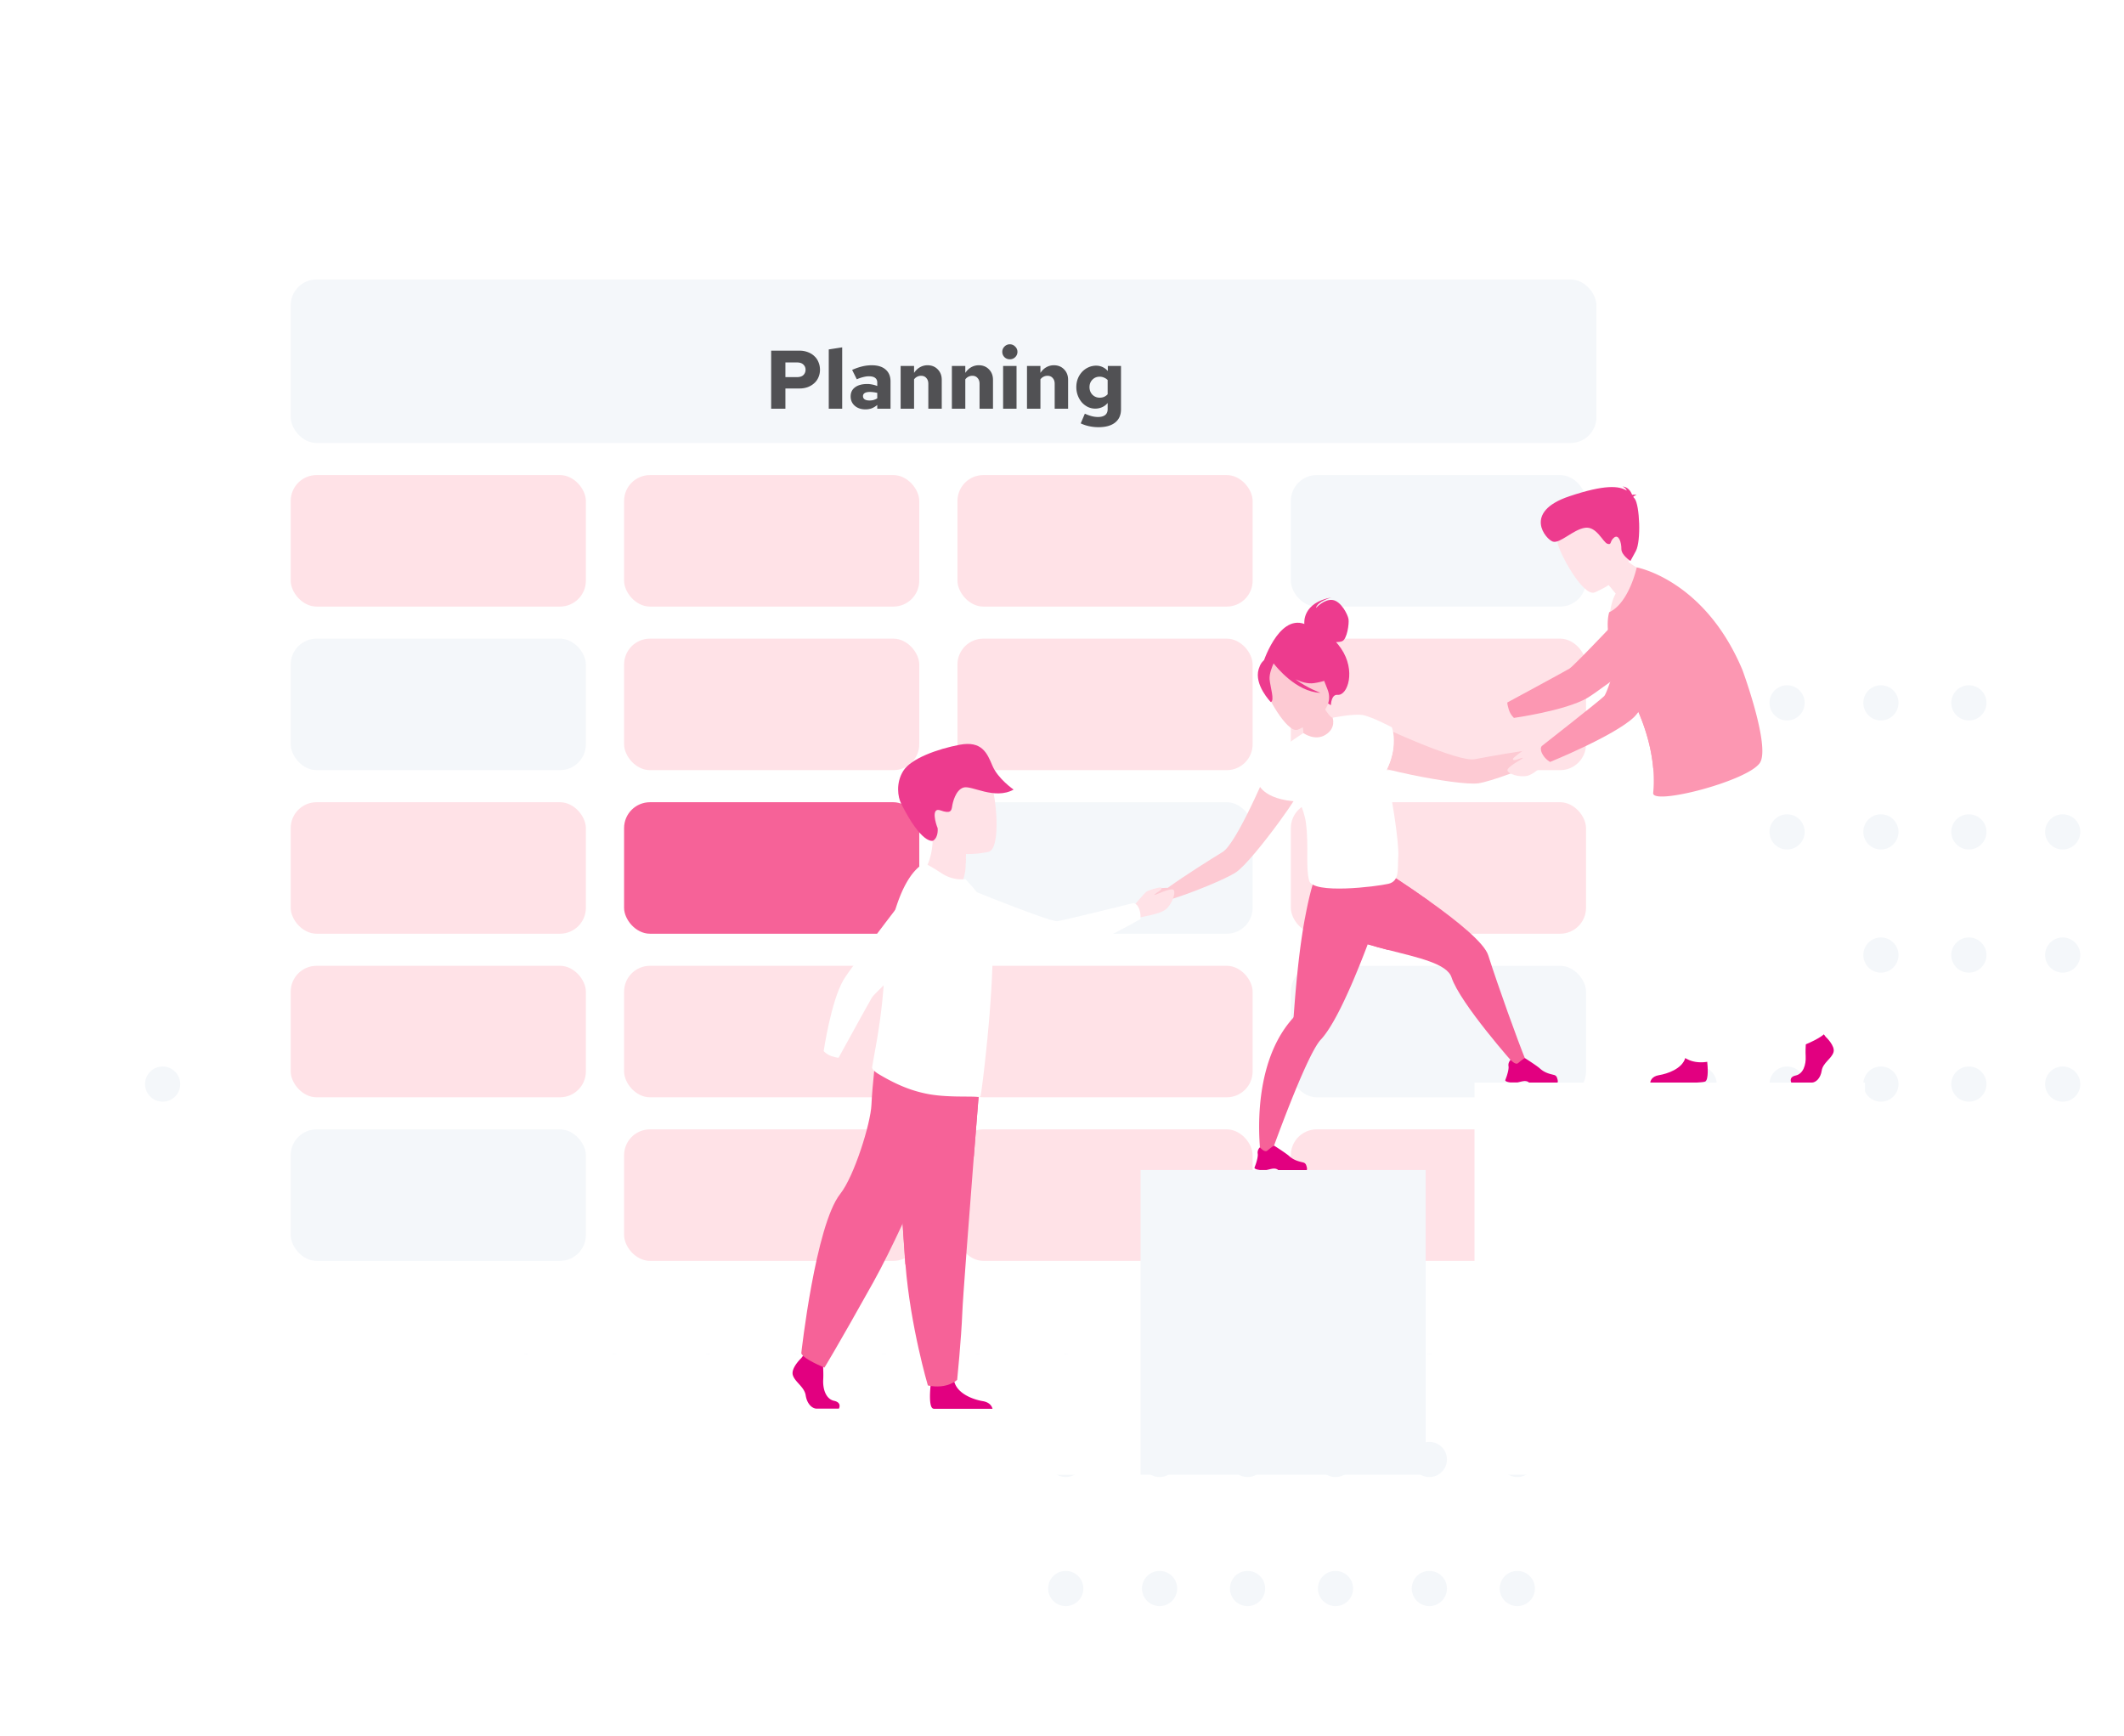 <svg
  width="410"
  height="335"
  viewBox="0 0 410 335"
  fill="none"
  xmlns="http://www.w3.org/2000/svg"
>
  <circle cx="101.581" cy="257.909" r="3.396" fill="#F4F7FA" />
  <circle cx="101.581" cy="209.233" r="3.396" fill="#F4F7FA" />
  <circle cx="118.561" cy="257.909" r="3.396" fill="#F4F7FA" />
  <circle cx="118.561" cy="209.233" r="3.396" fill="#F4F7FA" />
  <circle cx="136.673" cy="257.909" r="3.396" fill="#F4F7FA" />
  <circle cx="136.673" cy="209.233" r="3.396" fill="#F4F7FA" />
  <circle cx="153.653" cy="257.909" r="3.396" fill="#F4F7FA" />
  <circle cx="153.653" cy="209.233" r="3.396" fill="#F4F7FA" />
  <circle cx="170.633" cy="257.909" r="3.396" fill="#F4F7FA" />
  <circle cx="170.633" cy="209.233" r="3.396" fill="#F4F7FA" />
  <circle cx="188.745" cy="257.909" r="3.396" fill="#F4F7FA" />
  <circle cx="188.745" cy="209.233" r="3.396" fill="#F4F7FA" />
  <circle cx="101.581" cy="233.005" r="3.396" fill="#F4F7FA" />
  <circle cx="101.581" cy="184.328" r="3.396" fill="#F4F7FA" />
  <circle cx="118.561" cy="233.005" r="3.396" fill="#F4F7FA" />
  <circle cx="118.561" cy="184.329" r="3.396" fill="#F4F7FA" />
  <circle cx="136.673" cy="233.005" r="3.396" fill="#F4F7FA" />
  <circle cx="136.673" cy="184.329" r="3.396" fill="#F4F7FA" />
  <circle cx="153.653" cy="233.005" r="3.396" fill="#F4F7FA" />
  <circle cx="153.653" cy="184.329" r="3.396" fill="#F4F7FA" />
  <circle cx="170.633" cy="233.005" r="3.396" fill="#F4F7FA" />
  <circle cx="170.633" cy="184.329" r="3.396" fill="#F4F7FA" />
  <circle cx="188.745" cy="233.005" r="3.396" fill="#F4F7FA" />
  <circle cx="188.745" cy="184.329" r="3.396" fill="#F4F7FA" />
  <circle cx="31.396" cy="209.233" r="3.396" fill="#F4F7FA" />
  <circle cx="48.376" cy="209.233" r="3.396" fill="#F4F7FA" />
  <circle cx="65.356" cy="209.233" r="3.396" fill="#F4F7FA" />
  <circle cx="83.468" cy="209.233" r="3.396" fill="#F4F7FA" />
  <circle cx="48.376" cy="233.005" r="3.396" fill="#F4F7FA" />
  <circle cx="65.356" cy="233.005" r="3.396" fill="#F4F7FA" />
  <circle cx="83.468" cy="233.005" r="3.396" fill="#F4F7FA" />
  <circle cx="205.725" cy="233.005" r="3.396" fill="#fff" />
  <circle cx="205.725" cy="184.328" r="3.396" fill="#fff" />
  <circle cx="223.837" cy="233.005" r="3.396" fill="#fff" />
  <circle cx="223.837" cy="184.328" r="3.396" fill="#fff" />
  <circle cx="240.817" cy="233.005" r="3.396" fill="#fff" />
  <circle cx="240.817" cy="184.328" r="3.396" fill="#fff" />
  <circle cx="257.798" cy="233.005" r="3.396" fill="#fff" />
  <circle cx="257.798" cy="184.328" r="3.396" fill="#fff" />
  <circle cx="275.91" cy="233.005" r="3.396" fill="#fff" />
  <circle cx="275.91" cy="184.328" r="3.396" fill="#fff" />
  <circle cx="292.89" cy="233.005" r="3.396" fill="#fff" />
  <circle cx="292.89" cy="184.328" r="3.396" fill="#fff" />
  <circle cx="205.725" cy="209.233" r="3.396" fill="#fff" />
  <circle cx="205.726" cy="160.556" r="3.396" fill="#fff" />
  <circle cx="223.837" cy="209.233" r="3.396" fill="#fff" />
  <circle cx="223.837" cy="160.556" r="3.396" fill="#fff" />
  <circle cx="240.817" cy="209.233" r="3.396" fill="#fff" />
  <circle cx="240.817" cy="160.556" r="3.396" fill="#fff" />
  <circle cx="257.798" cy="209.233" r="3.396" fill="#fff" />
  <circle cx="257.798" cy="160.556" r="3.396" fill="#fff" />
  <circle cx="275.91" cy="209.233" r="3.396" fill="#fff" />
  <circle cx="275.91" cy="160.556" r="3.396" fill="#fff" />
  <circle cx="292.89" cy="209.233" r="3.396" fill="#fff" />
  <circle cx="292.89" cy="160.556" r="3.396" fill="#fff" />
  <circle cx="205.725" cy="281.681" r="3.396" fill="#F4F7FA" />
  <circle cx="223.837" cy="281.681" r="3.396" fill="#F4F7FA" />
  <circle cx="240.817" cy="281.681" r="3.396" fill="#F4F7FA" />
  <circle cx="257.798" cy="281.681" r="3.396" fill="#F4F7FA" />
  <circle cx="275.91" cy="281.681" r="3.396" fill="#F4F7FA" />
  <circle cx="292.89" cy="281.681" r="3.396" fill="#F4F7FA" />
  <circle cx="205.725" cy="306.586" r="3.396" fill="#F4F7FA" />
  <circle cx="205.726" cy="257.909" r="3.396" fill="#F4F7FA" />
  <circle cx="223.837" cy="306.586" r="3.396" fill="#F4F7FA" />
  <circle cx="223.837" cy="257.909" r="3.396" fill="#F4F7FA" />
  <circle cx="240.817" cy="306.586" r="3.396" fill="#F4F7FA" />
  <circle cx="240.817" cy="257.909" r="3.396" fill="#F4F7FA" />
  <circle cx="257.798" cy="306.586" r="3.396" fill="#F4F7FA" />
  <circle cx="257.798" cy="257.909" r="3.396" fill="#F4F7FA" />
  <circle cx="275.91" cy="306.586" r="3.396" fill="#F4F7FA" />
  <circle cx="275.91" cy="257.909" r="3.396" fill="#F4F7FA" />
  <circle cx="292.89" cy="306.586" r="3.396" fill="#F4F7FA" />
  <circle cx="292.89" cy="257.909" r="3.396" fill="#F4F7FA" />
  <circle cx="311.003" cy="209.233" r="3.396" fill="#F4F7FA" />
  <circle cx="311.003" cy="160.556" r="3.396" fill="#F4F7FA" />
  <circle cx="327.983" cy="209.233" r="3.396" fill="#F4F7FA" />
  <circle cx="327.983" cy="160.556" r="3.396" fill="#F4F7FA" />
  <circle cx="344.963" cy="209.233" r="3.396" fill="#F4F7FA" />
  <circle cx="344.963" cy="160.556" r="3.396" fill="#F4F7FA" />
  <circle cx="363.075" cy="209.233" r="3.396" fill="#F4F7FA" />
  <circle cx="363.075" cy="160.556" r="3.396" fill="#F4F7FA" />
  <circle cx="380.055" cy="209.233" r="3.396" fill="#F4F7FA" />
  <circle cx="380.055" cy="160.556" r="3.396" fill="#F4F7FA" />
  <circle cx="398.167" cy="209.233" r="3.396" fill="#F4F7FA" />
  <circle cx="398.167" cy="160.556" r="3.396" fill="#F4F7FA" />
  <circle cx="311.003" cy="184.328" r="3.396" fill="#F4F7FA" />
  <circle cx="311.003" cy="135.652" r="3.396" fill="#F4F7FA" />
  <circle cx="327.983" cy="184.328" r="3.396" fill="#F4F7FA" />
  <circle cx="327.983" cy="135.652" r="3.396" fill="#F4F7FA" />
  <circle cx="344.963" cy="184.328" r="3.396" fill="#F4F7FA" />
  <circle cx="344.963" cy="135.652" r="3.396" fill="#F4F7FA" />
  <circle cx="363.075" cy="184.328" r="3.396" fill="#F4F7FA" />
  <circle cx="363.075" cy="135.652" r="3.396" fill="#F4F7FA" />
  <circle cx="380.055" cy="184.328" r="3.396" fill="#F4F7FA" />
  <circle cx="380.055" cy="135.652" r="3.396" fill="#F4F7FA" />
  <circle cx="398.167" cy="184.328" r="3.396" fill="#F4F7FA" />
  <g filter="url(#a)">
    <rect x="44" y="44.982" width="277" height="216.267" rx="20" fill="#fff" />
  </g>
  <rect
    x="56.114"
    y="53.931"
    width="252.049"
    height="31.57"
    rx="5"
    fill="#F4F7FA"
  />
  <rect
    x="56.114"
    y="91.691"
    width="56.979"
    height="25.38"
    rx="5"
    fill="#FFE2E7"
  />
  <rect
    x="56.114"
    y="123.261"
    width="56.979"
    height="25.38"
    rx="5"
    fill="#F4F7FA"
  />
  <rect
    x="56.114"
    y="154.831"
    width="56.979"
    height="25.38"
    rx="5"
    fill="#FFE2E7"
  />
  <rect
    x="56.114"
    y="186.401"
    width="56.979"
    height="25.38"
    rx="5"
    fill="#FFE2E7"
  />
  <rect
    x="56.114"
    y="217.971"
    width="56.979"
    height="25.38"
    rx="5"
    fill="#F4F7FA"
  />
  <rect
    x="120.467"
    y="91.691"
    width="56.979"
    height="25.38"
    rx="5"
    fill="#FFE2E7"
  />
  <rect
    x="120.467"
    y="123.261"
    width="56.979"
    height="25.38"
    rx="5"
    fill="#FFE2E7"
  />
  <rect
    x="120.467"
    y="154.831"
    width="56.979"
    height="25.38"
    rx="5"
    fill="#F66298"
  />
  <rect
    x="120.467"
    y="186.401"
    width="56.979"
    height="25.38"
    rx="5"
    fill="#FFE2E7"
  />
  <rect
    x="120.467"
    y="217.971"
    width="56.979"
    height="25.38"
    rx="5"
    fill="#FFE2E7"
  />
  <rect
    x="184.82"
    y="91.691"
    width="56.979"
    height="25.38"
    rx="5"
    fill="#FFE2E7"
  />
  <rect
    x="184.82"
    y="123.261"
    width="56.979"
    height="25.38"
    rx="5"
    fill="#FFE2E7"
  />
  <rect
    x="184.82"
    y="154.831"
    width="56.979"
    height="25.38"
    rx="5"
    fill="#F4F7FA"
  />
  <rect
    x="184.82"
    y="186.401"
    width="56.979"
    height="25.38"
    rx="5"
    fill="#FFE2E7"
  />
  <rect
    x="184.82"
    y="217.971"
    width="56.979"
    height="25.38"
    rx="5"
    fill="#FFE2E7"
  />
  <rect
    x="249.173"
    y="91.691"
    width="56.979"
    height="25.38"
    rx="5"
    fill="#F4F7FA"
  />
  <rect
    x="249.173"
    y="123.261"
    width="56.979"
    height="25.38"
    rx="5"
    fill="#FFE2E7"
  />
  <rect
    x="249.173"
    y="154.831"
    width="56.979"
    height="25.38"
    rx="5"
    fill="#FFE2E7"
  />
  <rect
    x="249.173"
    y="186.401"
    width="56.979"
    height="25.38"
    rx="5"
    fill="#F4F7FA"
  />
  <rect
    x="249.173"
    y="217.971"
    width="56.979"
    height="25.38"
    rx="5"
    fill="#FFE2E7"
  />
  <path
    d="M148.858 78.88v-11.2h5.472a4.32 4.32 0 0 1 1.616.288c.49.181.906.437 1.248.768.352.32.618.71.8 1.168.192.448.288.939.288 1.472 0 .501-.096.976-.288 1.424a3.154 3.154 0 0 1-.8 1.136c-.342.32-.758.576-1.248.768a4.547 4.547 0 0 1-1.616.272h-2.72v3.904h-2.752Zm4.992-8.928h-2.24v2.832h2.224c.554 0 .97-.133 1.248-.4.277-.277.416-.619.416-1.024 0-.395-.139-.725-.416-.992-.278-.277-.688-.416-1.232-.416Zm8.719-2.912v11.84h-2.592V67.44l2.592-.4Zm4.482 11.968c-.832 0-1.515-.23-2.048-.688-.534-.47-.8-1.072-.8-1.808 0-.757.282-1.344.848-1.76.565-.427 1.354-.64 2.368-.64.298 0 .602.032.912.096.309.053.645.15 1.008.288v-.672c0-.395-.139-.693-.416-.896-.267-.203-.672-.304-1.216-.304-.31 0-.656.048-1.04.144-.374.085-.8.23-1.28.432l-.896-1.808a11.32 11.32 0 0 1 1.936-.672 8.02 8.02 0 0 1 1.856-.224c1.141 0 2.026.272 2.656.816.64.544.96 1.307.96 2.288v5.28h-2.56v-.72a3.958 3.958 0 0 1-1.088.656 3.587 3.587 0 0 1-1.2.192Zm-.464-2.544a.71.71 0 0 0 .336.624c.224.139.533.208.928.208.266 0 .522-.032.768-.096.256-.075.496-.181.72-.32v-1.056a7.85 7.85 0 0 0-.72-.128 5.216 5.216 0 0 0-.704-.048c-.427 0-.758.07-.992.208a.672.672 0 0 0-.336.608Zm7.265 2.416v-8.256h2.592v1.344c.32-.48.699-.843 1.136-1.088a2.916 2.916 0 0 1 1.472-.384c.8 0 1.456.267 1.968.8.512.523.768 1.195.768 2.016v5.568h-2.592v-4.816c0-.459-.128-.827-.384-1.104-.245-.288-.576-.432-.992-.432a1.7 1.7 0 0 0-.768.176 1.697 1.697 0 0 0-.608.512v5.664h-2.592Zm9.891 0v-8.256h2.592v1.344c.32-.48.698-.843 1.136-1.088a2.914 2.914 0 0 1 1.472-.384c.8 0 1.456.267 1.968.8.512.523.768 1.195.768 2.016v5.568h-2.592v-4.816c0-.459-.128-.827-.384-1.104-.246-.288-.576-.432-.992-.432a1.69 1.69 0 0 0-.768.176 1.697 1.697 0 0 0-.608.512v5.664h-2.592Zm11.186-9.536c-.405 0-.752-.139-1.04-.416a1.428 1.428 0 0 1-.416-1.024 1.4 1.4 0 0 1 .432-1.024 1.4 1.4 0 0 1 1.024-.432c.395 0 .736.144 1.024.432.299.288.448.63.448 1.024a1.4 1.4 0 0 1-.432 1.024 1.41 1.41 0 0 1-1.04.416Zm1.296 1.28v8.256h-2.592v-8.256h2.592Zm2.018 8.256v-8.256h2.592v1.344c.32-.48.698-.843 1.136-1.088a2.914 2.914 0 0 1 1.472-.384c.8 0 1.456.267 1.968.8.512.523.768 1.195.768 2.016v5.568h-2.592v-4.816c0-.459-.128-.827-.384-1.104-.246-.288-.576-.432-.992-.432a1.69 1.69 0 0 0-.768.176 1.697 1.697 0 0 0-.608.512v5.664h-2.592Zm13.17-.016c-.501 0-.976-.107-1.424-.32a3.844 3.844 0 0 1-1.168-.896 4.43 4.43 0 0 1-.768-1.312 4.61 4.61 0 0 1-.288-1.632c0-.576.096-1.115.288-1.616a4.34 4.34 0 0 1 .816-1.312 3.892 3.892 0 0 1 1.232-.88 3.6 3.6 0 0 1 1.504-.32c.438 0 .848.09 1.232.272a2.84 2.84 0 0 1 1.008.768v-.992h2.544v8.368c0 1.11-.378 1.963-1.136 2.56-.746.597-1.818.896-3.216.896a8.464 8.464 0 0 1-1.808-.192 7.394 7.394 0 0 1-1.616-.544l.8-1.872c.459.213.896.373 1.312.48.416.107.822.16 1.216.16.608 0 1.072-.128 1.392-.384.32-.256.48-.635.48-1.136v-1.184a2.91 2.91 0 0 1-1.04.8c-.426.192-.88.288-1.36.288Zm-1.104-4.144c0 .576.187 1.061.56 1.456.384.384.854.576 1.408.576.31 0 .592-.053.848-.16.256-.117.486-.283.688-.496v-2.752a2.066 2.066 0 0 0-.704-.464 1.972 1.972 0 0 0-.832-.176c-.565 0-1.034.192-1.408.576-.373.384-.56.864-.56 1.44Z"
    fill="#515154"
  />
  <g filter="url(#b)">
    <path
      fillRule="evenodd"
      clipRule="evenodd"
      d="M154.419 271.873h56.505v12.765H137v-12.765h17.419Z"
      fill="#fff"
    />
    <path
      fillRule="evenodd"
      clipRule="evenodd"
      d="M233.139 284.629H220.17v-58.811h55.034v58.811h-42.065Z"
      fill="#F4F7FA"
    />
    <path
      d="M299.783 142.805c-.643-.105-2.604 1.706-2.604 1.706-4.19.479-10.31 1.601-12.51 2.02-1.556.299-5.761-1.137-9.862-2.768-4.878-1.961-9.622-4.205-9.622-4.205-2.708-.135-5.776 4.803-.284 7.946.838.479 3.98 1.302 7.617 2.05 4.998 1.032 10.909 1.93 12.914 1.616 2.335-.359 8.949-2.783 12.884-4.639h.015c.015 0 .03-.015.045-.015.24-.105 1.197-.539 1.841-.494.733.045 2.379-1.302 2.424-1.661.045-.404-2.215-1.466-2.858-1.556Z"
      fill="#FDCAD3"
    />
    <path
      d="m294.665 205.012-2.304.464s-10.55-11.852-12.166-16.835c-.868-2.664-6.435-3.816-12.256-5.313-5.058-1.301-10.311-2.888-12.825-5.97-5.387-6.615 3.382-14.74 3.382-14.74s9.338 5.551 17.389 11.283c5.626 4.01 10.625 8.096 11.388 10.46 1.825 5.731 5.716 16.61 7.392 20.651Z"
      fill="#F66298"
    />
    <path
      d="M291.583 208.918h1.301c.434-.075.749-.195 1.198-.255.673-.09.987.195 1.047.255l.015.015h5.507c.135-.195 0-.659-.12-.988a.783.783 0 0 0-.509-.464c-.583-.165-1.735-.314-2.783-1.272-.598-.539-2.858-1.975-2.858-1.975h-.015c-.045 0-.284.075-1.317.942-.539.449-1.437-.628-1.437-.628s-.164.135-.299.404a1.338 1.338 0 0 0-.12.838c.075.494-.179 1.422-.389 2.035-.134.374-.239.644-.239.644s-.105.314 1.018.449Z"
      fill="#E20080"
    />
    <path
      d="m275.885 173.916-7.946 9.427c-5.058-1.302-10.311-2.888-12.825-5.971-5.387-6.614 3.382-14.739 3.382-14.739s9.338 5.551 17.389 11.283Z"
      fill="#F66298"
    />
    <path
      d="M268.657 168.993s-.643 2.02-1.691 5.057c-1.317 3.846-3.277 9.323-5.417 14.396a96.599 96.599 0 0 1-1.422 3.263c-1.765 3.905-3.591 7.257-5.177 8.948-2.873 3.053-9.847 22.731-9.847 22.731l-1.736-.479s-2.424-16.79 6.166-26.352a.689.689 0 0 0 .179-.359c.12-1.422.524-7.752 1.407-14.171.224-1.572.464-3.158.748-4.669.015-.09.03-.195.06-.285 1.302-6.988 2.559-10.101 4.175-11.672l11.867 3.382.688.21Z"
      fill="#F66298"
    />
    <path
      d="M243.173 225.812h1.301c.434-.075.749-.194 1.198-.254.673-.09.987.194 1.047.254l.015.015h5.507c.135-.194 0-.658-.12-.987a.783.783 0 0 0-.509-.464c-.583-.165-1.735-.315-2.783-1.272-.599-.539-2.858-1.976-2.858-1.976h-.015c-.045 0-.284.075-1.317.943-.539.449-1.437-.628-1.437-.628s-.164.134-.299.404a1.338 1.338 0 0 0-.12.838c.075.494-.179 1.421-.389 2.035-.134.374-.239.643-.239.643s-.105.3 1.018.449Z"
      fill="#E20080"
    />
    <path
      d="M245.716 146.142s-1.99 4.863-4.279 9.592c-1.931 3.981-4.071 7.856-5.418 8.694-1.915 1.168-7.182 4.46-10.609 6.929 0 0-2.664-.015-3.083.494-.419.508-1.377 2.813-1.092 3.037.284.24 2.394.12 2.918-.404.449-.463 1.451-.793 1.706-.868.015 0 .03-.014.045-.014h.014c4.161-1.272 10.67-3.936 12.645-5.238 1.706-1.122 5.462-5.761 8.47-9.892 2.185-2.992 3.951-5.716 4.25-6.629 1.946-6.03-3.651-7.617-5.567-5.701Z"
      fill="#FDCAD3"
    />
    <path
      d="M258.867 125.156c-.32-.463-.64-.866-.961-1.229.401 0 .821-.04 1.181-.182.941-.383 1.361-3.366 1.221-4.252-.14-.887-1.441-3.447-3.042-3.689-1.601-.262-3.242 1.532-3.242 1.532.3-1.29 3.002-2.036 3.002-2.036-5.564 1.028-5.284 4.777-5.244 5.12-5.103-1.834-8.086 7.84-8.086 7.84l13.21 7.841s.04-2.137 1.301-1.996c1.941.182 3.582-4.676.66-8.949Z"
      fill="#ED3B8E"
    />
    <path
      d="M256.73 142.146c-2.259 1.063-5.267-.464-5.252-.479.194-.194.12-.778-.045-1.541-.18-.793-.599-1.87-1.377-3.172-.164-.27-.329-.554-.524-.838l.255-.09 4.399-1.766s.719 1.272 1.452 2.439c.628.973 1.287 1.841 1.586 1.811.03-.015 2.948 1.99-.494 3.636Z"
      fill="#FDCAD3"
    />
    <path
      d="M254.201 134.694c-.119 1.571-.643 4.4-2.768 5.432-.18-.793-.599-1.87-1.377-3.172l4.145-2.26Z"
      fill="#ED975D"
    />
    <path
      d="M250.465 140.846s7.761-3.045 5.775-7.824c-1.985-4.78-2.31-8.39-7.355-6.655-5.046 1.734-5.228 3.952-4.965 5.707.284 1.774 4.478 9.458 6.545 8.772Z"
      fill="#FDCAD3"
    />
    <path
      d="M253.597 131.854c3.699-.53 4.764-2.036 4.764-2.036s-3.405-.997-5.39-4.369c0 0-4.159-1.421-7.23.954-.188.255-.314.53-.397.891-.711-.233-1.755-.17-2.382 1.845-.919 3.033 2.34 6.363 2.34 6.363.794-.233-.104-2.927-.23-4.39-.083-1.061.481-2.418.773-3.076.397.509 4.284 5.494 9.048 5.684 0 0-2.507-.89-4.806-2.608 1.17.551 2.382.89 3.51.742Z"
      fill="#ED3B8E"
    />
    <path
      d="M267.639 149.449c-.044-.165-.104-.344-.149-.524.853-1.631 1.272-3.097 1.451-4.325.389-2.618-.269-4.234-.269-4.234s-3.981-2.11-5.731-2.38h-.09c-1.766-.239-5.612.539-5.612.539s.733 1.975-1.347 3.277c-2.08 1.317-4.309-.329-4.309-.329-.06.045-.135.09-.21.15 0 0-5.492 3.621-5.986 4.444-.493.823-2.603 4.923-2.603 4.923s.673 3.442 8.08 3.726c.614 1.482 1.078 2.918 1.227 4.131.584 4.668-.089 8.35.599 11.088.688 2.724 13.064 1.167 15.309.644 2.244-.524 1.735-2.918 1.915-5.238.195-2.948-1.541-13.318-2.275-15.892Z"
      fill="#fff"
    />
    <path
      d="M268.926 144.585c-.179 1.243-.598 2.724-1.451 4.355-.195-.853-.988-3.995-2.26-5.417 0 0 2.155.195 3.711 1.062Z"
      fill="#fff"
    />
    <path
      d="M218.541 175.203s2.305-2.799 2.799-3.128c.493-.329 2.678-.913 2.798-.793.12.12.135.284-.135.524-.269.239-1.302.838-1.152.913.15.074 3.247-1.482 3.696-.958.449.524-.254 2.664-1.451 3.696-1.198 1.033-4.774 1.467-4.999 1.616-1.9 1.212-1.556-1.87-1.556-1.87Zm-40.583-6.45s3.307 3.936 7.527 2.29c0 0 .913-2.2.913-3.816v-.569c.03-1.826.089-2.843.089-2.843-.194-.075-6.449-2.649-6.449-2.439.12 4.923-2.08 7.377-2.08 7.377Z"
      fill="#FFE2E7"
    />
    <path
      d="M180.681 162.543c.599 1.122 2.679 3.307 5.731 4.1.03-1.826.09-2.843.09-2.843-.179-.045-6.001-1.586-5.821-1.257Z"
      fill="#FFE2E7"
    />
    <path
      d="M190.847 164.407s-9.745 2.299-11.072-3.791-3.484-9.88 2.674-11.599c6.159-1.72 7.9.331 8.833 2.257.933 1.906 2.074 12.366-.435 13.133Z"
      fill="#FFE2E7"
    />
    <path
      d="M180.138 162.242c-.124.083-2.238.725-6.197-7.16-.621-1.241-1.057-3.932.415-6.291 1.451-2.379 6.611-4.242 10.88-5.049 4.29-.807 5.306 1.594 6.321 4.015 1.057 2.545 4.104 4.635 4.104 4.635-3.689 2.049-8.145-.89-9.679-.393-1.533.476-2.093 2.918-2.196 3.683-.125.787-.291 1.428-2.239.725-1.927-.704-.87 2.731-.559 3.393 0-.02.248 1.718-.85 2.442Z"
      fill="#ED3B8E"
    />
    <path
      d="M161.931 271.873h-4.265c-.898 0-1.886-.913-2.14-2.559-.254-1.661-2.08-2.559-2.484-3.921-.404-1.361 1.631-3.277 1.631-3.277l.344-.449.359-.464 3.382.808s.09.808.135 1.856c.03.748.06 1.616.015 2.379-.105 1.811.494 3.756 2.095 4.115 1.586.345.928 1.512.928 1.512Zm29.659.03h-11.298a.632.632 0 0 1-.239-.075c-.749-.389-.524-3.367-.434-4.28.015-.164.03-.269.03-.269s3.965-3.277 4.519-.763c.015.074.03.149.06.224.688 2.349 3.771 3.412 5.551 3.696 1.362.255 1.706 1.063 1.811 1.467Z"
      fill="#E20080"
    />
    <path
      d="m189.301 206.613-1.317 16.566c-.958 12.285-2.125 27.369-2.23 30.228-.194 4.968-.987 12.899-.987 12.899s-1.886 1.886-5.657 1.092c0 0-3.367-11.343-4.325-23.329l-.045-.599c-.897-12.211-2.289-37.92-2.289-37.92l16.85 1.063Z"
      fill="#F66298"
    />
    <path
      d="m189.3 206.613-1.316 16.566-13.214 20.905-.045-.599c-.898-12.211-2.289-37.919-2.289-37.919l16.864 1.047Z"
      fill="#F66298"
    />
    <path
      d="M186.547 207.496s-10.864 27.25-18.017 40.06c-7.153 12.809-9.383 16.386-9.383 16.386s-4.1-1.631-4.474-2.754c0 0 2.738-24.721 7.512-30.752 2.709-3.411 5.881-13.617 6.031-17.194.149-3.576.972-10.639.972-10.639l17.359 4.893Z"
      fill="#F66298"
    />
    <path
      d="M161.661 202.962s-.284 3.397-.494 3.92c-.209.524-1.586 2.14-1.736 2.125-.164-.03-.254-.149-.179-.478.075-.33.553-1.347.404-1.317-.15.03-1.721 2.888-2.35 2.738-.628-.164-1.242-2.2-.868-3.636.374-1.437 2.903-3.696 2.993-3.936.838-1.99 2.23.584 2.23.584Z"
      fill="#FFE2E7"
    />
    <path
      d="M160.494 203.83c1.197.389 1.391.299 1.391.299s5.852-10.655 6.45-11.642c.599-.973 12.436-11.957 12.436-11.957l-3.038-11.343s-13.468 17.434-14.92 19.948c-2.409 4.13-3.816 13.737-3.816 13.737s.554.643 1.497.958Z"
      fill="#fff"
    />
    <path
      d="M191.605 184.989c-.045 2.335-.179 4.954-.359 7.617-.015.165-.015.315-.03.479-.12 1.646-.239 3.307-.389 4.908l-.179 1.916-.015.09c0 .239-.03.494-.06.718-.599 6.031-1.212 10.804-1.332 10.879a.722.722 0 0 1-.464.12c-1.586-.195-6.3.164-10.161-.674-3.262-.688-6.075-1.99-9.038-3.756-.389-.239-1.302-.853-1.227-1.316.074-.509.209-1.243.374-2.17.583-3.203 1.601-8.725 1.945-15.189a55.87 55.87 0 0 1 .299-3.562c.33-3.038.868-5.941 1.572-8.5 1.331-4.773 3.277-8.425 5.716-9.861.314-.18 2.035.913 3.621 1.93 1.452.928 2.993 1.197 4.49 1.063l1.317 1.451c1.586 1.856 3.277 4.31 3.741 7.812.03.254.06.538.089.823.09 1.392.12 3.202.09 5.222Z"
      fill="#fff"
    />
    <path
      d="M219.918 175.487c-.464-1.257-1.197-1.182-1.197-1.182s-13.438 3.352-14.651 3.487c-1.212.149-14.47-5.178-14.47-5.178s-5.223-2.35-7.662-.21c-2.125 1.856-2.215 4.22-1.721 6.196a5.896 5.896 0 0 0 4.998 4.399c5.417.689 16.207 1.99 18.466 1.676 5.043-.703 16.446-7.287 16.446-7.287s.15-.913-.209-1.901Z"
      fill="#fff"
    />
    <path
      d="M352.428 200.119s1.871 1.736 1.497 2.963c-.36 1.227-2.051 2.05-2.275 3.546-.225 1.497-1.137 2.32-1.96 2.32h-3.906s-.599-1.063.853-1.377c1.451-.314 2.005-2.08 1.915-3.726-.089-1.646.135-3.831.135-3.831l3.098-.733.643.838Zm-23.27 8.619c-.194.09-.852.165-1.765.21h-8.844c.03-.27.239-1.197 1.676-1.437 1.631-.269 4.459-1.212 5.088-3.307.015-.06.045-.135.059-.209.494-2.23 4.146.688 4.146.688s.015.09.03.239c.089.823.299 3.472-.39 3.816Z"
      fill="#E20080"
    />
    <path
      d="M320.659 149.06s.553 6.899 1.197 15.204c.883 11.268 1.945 25.11 2.05 27.744.18 4.549.913 11.837.913 11.837s1.736 1.736 5.192 1.003c0 0 3.083-10.401 3.966-21.399l.045-.539c.823-11.209 2.095-34.793 2.095-34.793l-15.458.943Z"
      fill="#fff"
    />
    <path
      d="M320.659 149.06s.553 6.899 1.197 15.204l12.121 19.185.045-.539c.823-11.209 2.095-34.793 2.095-34.793l-15.458.943Z"
      fill="#fff"
    />
    <path
      d="M323.188 149.883s9.966 25.006 16.535 36.753c6.555 11.747 8.605 15.024 8.605 15.024s3.756-1.496 4.1-2.529c0 0-2.514-22.686-6.898-28.208-2.485-3.127-5.403-12.495-5.537-15.772-.135-3.278-.883-9.772-.883-9.772l-15.922 4.504Z"
      fill="#fff"
    />
    <path
      d="M292.435 136.325s-2.708-.613-3.157-.583c-.449.03-2.05.703-2.065.823-.015.135.06.239.329.254.269.015 1.182-.105 1.122.015-.059.105-2.663.629-2.693 1.152-.03.524 1.406 1.497 2.604 1.572 1.212.06 3.576-1.332 3.786-1.362 1.721-.165.074-1.871.074-1.871Z"
      fill="#FFE2E7"
    />
    <path
      d="M291.268 137.014c-.389-1.242-.299-1.437-.299-1.437s10.969-5.926 11.971-6.524c1.003-.599 12.331-12.66 12.331-12.66l11.613 3.187s-17.958 13.678-20.532 15.159c-4.25 2.439-14.111 3.816-14.111 3.816s-.659-.569-.973-1.541Z"
      fill="#FC97B2"
    />
    <path
      d="M318.803 110.527s-4.071 7.153-8.051 8.095c0 0 .164-2.409 1.137-4.055a27.505 27.505 0 0 1-1.048-1.287c-1.002-1.287-1.481-2.065-1.481-2.065l1.347-3.621.913-2.47a11.6 11.6 0 0 0 1.436 2.065c2.604 2.993 5.747 3.338 5.747 3.338Z"
      fill="#FFE2E7"
    />
    <path
      d="M313.056 107.189s.479 3.592-2.215 6.091c-1.002-1.287-1.481-2.065-1.481-2.065l1.347-3.621c1.451-.449 2.349-.405 2.349-.405Z"
      fill="#FFE2E7"
    />
    <path
      d="M307.765 114.36s8.506-3.31 6.369-8.59c-2.158-5.258-2.493-9.238-8.024-7.353-5.531 1.886-5.761 4.337-5.468 6.264.273 1.927 4.84 10.391 7.123 9.679Z"
      fill="#FFE2E7"
    />
    <path
      d="M339.693 147.264c-2.454 3.532-20.785 8.231-20.576 5.791.09-.927.195-2.573 0-4.818a25.277 25.277 0 0 0-.194-1.661c-.464-3.203-1.572-7.333-4.041-12.106a18.64 18.64 0 0 0-.583-1.078 36.995 36.995 0 0 1-2.544-5.716c-1.272-3.667-1.781-7.183-1.138-9.488 0-.015 0-.015.015-.03 3.831-1.765 5.313-8.649 5.313-8.649s13.079 2.349 20.396 19.783c.015.015 5.492 14.905 3.352 17.972Z"
      fill="#FC97B2"
    />
    <path
      d="M319.117 148.252a25.277 25.277 0 0 0-.194-1.661c-.464-3.203-1.572-7.333-4.041-12.106.419-2.574 1.003-4.699 1.646-5.672 2.604-3.906 4.13-4.519 4.13-4.519s3.921 16.491-1.541 23.958Z"
      fill="#FC97B2"
    />
    <path
      d="M298.511 144.316s-3.621.195-4.175.389c-.554.21-2.319 1.602-2.304 1.781.015.165.149.269.508.195.36-.075 1.452-.539 1.422-.389-.03.164-3.128 1.735-2.978 2.409.15.673 2.29 1.377 3.831 1.032 1.541-.344 4.025-2.963 4.265-3.052 2.11-.793-.569-2.365-.569-2.365Z"
      fill="#FFE2E7"
    />
    <path
      d="M297.823 145.693c-.718-1.167-.21-1.706-.21-1.706s11.179-8.754 12.047-9.637c.883-.883 4.938-14.964 4.938-14.964s1.392-5.702 4.669-6.33c2.843-.539 4.803.853 6.09 2.514 1.527 1.96 1.676 4.669.404 6.808-2.858 4.804-8.604 14.351-10.295 15.982-3.741 3.622-16.251 8.695-16.251 8.695s-.824-.434-1.392-1.362Z"
      fill="#FC97B2"
    />
    <path
      d="M315.268 95.914c.063-.125.229-.251.646-.377 0 0-.396-.126-.854-.042-.229-.587-.812-1.573-1.895-1.594 0 0 .625.168.854.797-1.478-.944-4.227-1.216-11.098 1.09-9.057 3.042-4.518 8.327-3.165 8.746 1.375.419 3.894-2.307 6.164-2.664 2.269-.377 3.498 2.811 4.372 3.083.875.273.375-.461 1.27-1.195.916-.734 1.437.986 1.416 2.181-.021 1.195 1.749 2.328 1.749 2.328l1.041-1.908c1.041-1.909.75-8.872-.229-10.13-.104-.105-.187-.21-.271-.315Z"
      fill="#ED3B8E"
    />
    <path
      fillRule="evenodd"
      clipRule="evenodd"
      d="M302.387 208.948H360v75.675h-75.376v-75.675h17.763Z"
      fill="#fff"
    />
  </g>
  <defs>
    <filter
      id="a"
      x="0"
      y=".982"
      width="365"
      height="304.267"
      filterUnits="userSpaceOnUse"
      color-interpolation-filters="sRGB"
    >
      <feFlood flood-opacity="0" result="BackgroundImageFix" />
      <feColorMatrix
        in="SourceAlpha"
        values="0 0 0 0 0 0 0 0 0 0 0 0 0 0 0 0 0 0 127 0"
        result="hardAlpha"
      />
      <feOffset />
      <feGaussianBlur stdDeviation="22" />
      <feColorMatrix
        values="0 0 0 0 0.886 0 0 0 0 0 0 0 0 0 0.502 0 0 0 0.15 0"
      />
      <feBlend
        in2="BackgroundImageFix"
        result="effect1_dropShadow_4729_37485"
      />
      <feBlend
        in="SourceGraphic"
        in2="effect1_dropShadow_4729_37485"
        result="shape"
      />
    </filter>
    <filter
      id="b"
      x="87"
      y="43.901"
      width="323"
      height="290.737"
      filterUnits="userSpaceOnUse"
      color-interpolation-filters="sRGB"
    >
      <feFlood flood-opacity="0" result="BackgroundImageFix" />
      <feColorMatrix
        in="SourceAlpha"
        values="0 0 0 0 0 0 0 0 0 0 0 0 0 0 0 0 0 0 127 0"
        result="hardAlpha"
      />
      <feOffset />
      <feGaussianBlur stdDeviation="25" />
      <feComposite in2="hardAlpha" operator="out" />
      <feColorMatrix
        values="0 0 0 0 0.886 0 0 0 0 0 0 0 0 0 0.502 0 0 0 0.2 0"
      />
      <feBlend
        in2="BackgroundImageFix"
        result="effect1_dropShadow_4729_37485"
      />
      <feBlend
        in="SourceGraphic"
        in2="effect1_dropShadow_4729_37485"
        result="shape"
      />
    </filter>
  </defs>
</svg>
